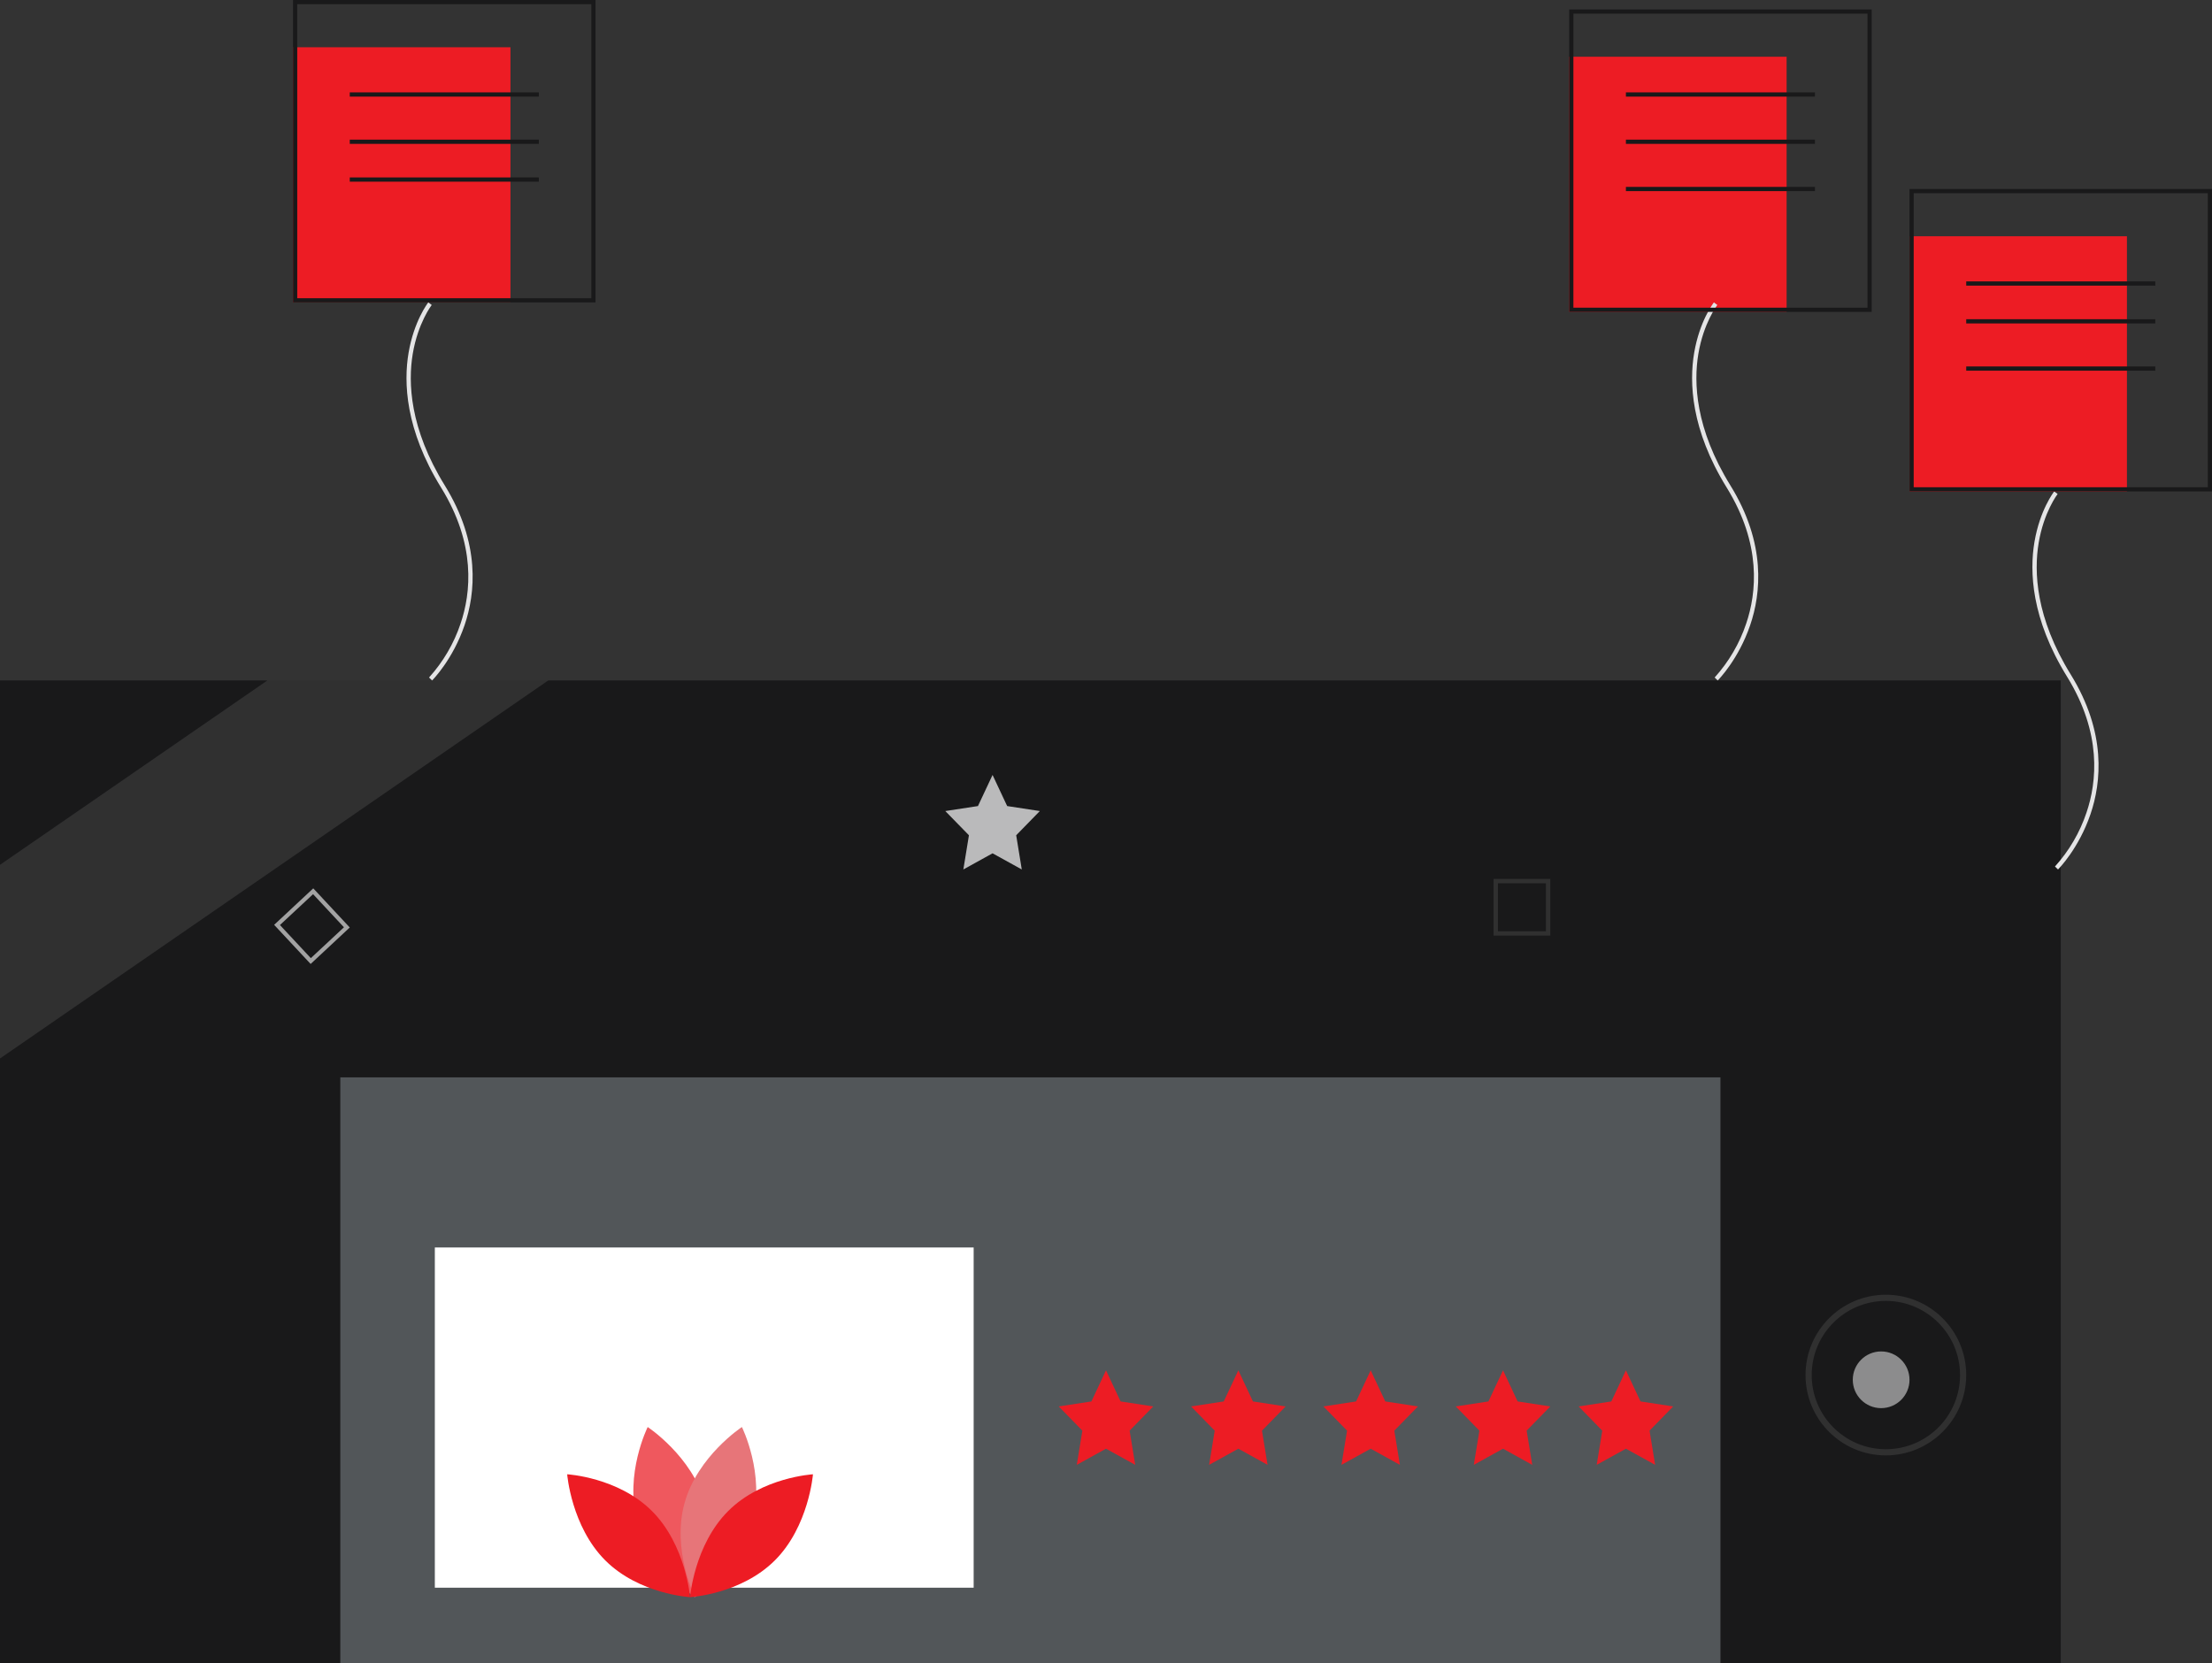 <?xml version="1.0" encoding="UTF-8"?>
<svg width="234px" height="176px" viewBox="0 0 234 176" version="1.1" xmlns="http://www.w3.org/2000/svg" xmlns:xlink="http://www.w3.org/1999/xlink">
    <rect x="0" y="0" width="234" height="176" fill="#333333" stroke="none"/>
    <title>no_comments</title>
    <g id="no_comments" stroke="none" stroke-width="1" fill="none" fill-rule="evenodd">
        <g fill-rule="nonzero">
            <polygon id="Path" fill="#19191A" points="0 72 218 72 218 176 0 176"></polygon>
            <polygon id="Path" fill="#525659" points="36 114 182 114 182 176 36 176"></polygon>
            <path d="M117,145 L118.545,148.292 L122,148.82 L119.5,151.382 L120.09,155 L117,153.292 L113.91,155 L114.5,151.382 L112,148.82 L115.455,148.292 L117,145 Z M131,145 L132.545,148.292 L136,148.82 L133.5,151.382 L134.09,155 L131,153.292 L127.91,155 L128.5,151.382 L126,148.82 L129.455,148.292 L131,145 Z M145,145 L146.545,148.292 L150,148.82 L147.5,151.382 L148.09,155 L145,153.292 L141.91,155 L142.5,151.382 L140,148.82 L143.455,148.292 L145,145 Z M159,145 L160.545,148.292 L164,148.82 L161.5,151.382 L162.09,155 L159,153.292 L155.91,155 L156.5,151.382 L154,148.82 L157.455,148.292 L159,145 Z M172,145 L173.545,148.292 L177,148.82 L174.5,151.382 L175.09,155 L172,153.292 L168.91,155 L169.5,151.382 L167,148.82 L170.455,148.292 L172,145 Z" id="Shape" fill="#ED1C24"></path>
            <polygon id="Path" fill="#FFFFFF" points="46 132 103 132 103 168 46 168"></polygon>
            <polygon id="Path" fill="#FFFFFF" opacity="0.1" points="58 72 0 112 0 91.508 28.286 72"></polygon>
            <path d="M32.86,102 L29,97.86 L33.14,94 L37,98.14 L32.86,102 Z M29.615,97.882 L32.882,101.385 L36.385,98.118 L33.118,94.615 L29.615,97.882 L29.615,97.882 Z" id="Shape" fill="#FFFFFF" opacity="0.6"></path>
            <path d="M164,99 L158,99 L158,93 L164,93 L164,99 Z M158.462,98.538 L163.538,98.538 L163.538,93.462 L158.462,93.462 L158.462,98.538 Z" id="Shape" fill="#FFFFFF" opacity="0.1"></path>
            <circle id="Oval" fill="#FFFFFF" opacity="0.5" cx="199" cy="146" r="3"></circle>
            <path d="M199.5,154 C194.806,154 191,150.194 191,145.5 C191,140.806 194.806,137 199.5,137 C204.194,137 208,140.806 208,145.5 C207.995,150.192 204.192,153.995 199.5,154 Z M199.5,137.654 C195.167,137.654 191.654,141.167 191.654,145.5 C191.654,149.833 195.167,153.346 199.5,153.346 C203.833,153.346 207.346,149.833 207.346,145.5 C207.341,141.169 203.831,137.659 199.5,137.654 Z" id="Shape" fill="#FFFFFF" opacity="0.1"></path>
            <path d="M67.414,160.951 C68.786,165.921 73.484,169 73.484,169 C73.484,169 75.957,164.02 74.586,159.049 C73.214,154.079 68.516,151 68.516,151 C68.516,151 66.043,155.98 67.414,160.951 L67.414,160.951 Z" id="Path" fill="#EF585E"></path>
            <path d="M68.972,159.892 C72.562,163.482 73,169 73,169 C73,169 67.618,168.698 64.028,165.108 C60.438,161.518 60,156 60,156 C60,156 65.382,156.302 68.972,159.892 Z" id="Path" fill="#ED1C24"></path>
            <path d="M79.586,160.951 C78.214,165.921 73.516,169 73.516,169 C73.516,169 71.043,164.02 72.414,159.049 C73.786,154.079 78.484,151 78.484,151 C78.484,151 80.957,155.98 79.586,160.951 L79.586,160.951 Z" id="Path" fill="#E77579"></path>
            <path d="M77.028,159.892 C73.438,163.482 73,169 73,169 C73,169 78.382,168.698 81.972,165.108 C85.562,161.518 86,156 86,156 C86,156 80.618,156.302 77.028,159.892 Z M166,6 L189,6 L189,33 L166,33 L166,6 Z" id="Shape" fill="#ED1C24"></path>
            <path d="M181.712,72 L181.387,71.69 C182.884,70.03 184.019,68.09 184.722,65.988 C185.829,62.733 186.369,57.593 182.659,51.588 C178.863,45.444 178.693,40.454 179.218,37.35 C179.789,33.972 181.247,32.079 181.308,32 L181.67,32.27 C181.655,32.288 180.21,34.172 179.662,37.449 C179.156,40.474 179.332,45.343 183.049,51.359 C186.854,57.516 186.29,62.799 185.147,66.147 C183.909,69.774 181.802,71.911 181.712,72 L181.712,72 Z" id="Path" fill="#E5E5E6"></path>
            <polygon id="Path" fill="#ED1C24" points="202 25 225 25 225 52 202 52"></polygon>
            <path d="M217.712,92 L217.387,91.69 C218.884,90.03 220.019,88.09 220.722,85.988 C221.829,82.733 222.369,77.593 218.659,71.588 C214.863,65.444 214.693,60.454 215.218,57.35 C215.789,53.972 217.247,52.079 217.308,52 L217.67,52.27 C217.655,52.288 216.21,54.172 215.662,57.449 C215.156,60.474 215.332,65.343 219.049,71.359 C222.854,77.516 222.29,82.799 221.147,86.147 C219.909,89.774 217.802,91.911 217.712,92 L217.712,92 Z" id="Path" fill="#E5E5E6"></path>
            <polygon id="Path" fill="#ED1C24" points="31 5 54 5 54 32 31 32"></polygon>
            <path d="M234,20 L234,52 L202,52 L202,20 L234,20 Z M233.556,20.444 L202.444,20.444 L202.444,51.556 L233.556,51.556 L233.556,20.444 Z M228,38.776 L228,39.224 L208,39.224 L208,38.776 L228,38.776 Z M228,33.776 L228,34.224 L208,34.224 L208,33.776 L228,33.776 Z M198,1 L198,33 L166,33 L166,1 L198,1 Z M197.556,1.444 L166.444,1.444 L166.444,32.556 L197.556,32.556 L197.556,1.444 Z M63,0 L63,32 L31,32 L31,0 L63,0 Z M62.556,0.444 L31.444,0.444 L31.444,31.556 L62.556,31.556 L62.556,0.444 Z M228,29.776 L228,30.224 L208,30.224 L208,29.776 L228,29.776 Z M192,19.776 L192,20.224 L172,20.224 L172,19.776 L192,19.776 Z M57,18.776 L57,19.224 L37,19.224 L37,18.776 L57,18.776 Z M192,14.776 L192,15.224 L172,15.224 L172,14.776 L192,14.776 Z M57,14.776 L57,15.224 L37,15.224 L37,14.776 L57,14.776 Z M192,9.776 L192,10.224 L172,10.224 L172,9.776 L192,9.776 Z M57,9.776 L57,10.224 L37,10.224 L37,9.776 L57,9.776 Z" id="Shape" fill="#19191A"></path>
            <path d="M45.712,72 L45.387,71.69 C46.884,70.03 48.019,68.09 48.722,65.988 C49.829,62.733 50.369,57.593 46.659,51.588 C42.863,45.444 42.693,40.454 43.218,37.35 C43.789,33.972 45.247,32.079 45.308,32 L45.67,32.27 C45.655,32.288 44.21,34.172 43.662,37.449 C43.156,40.474 43.332,45.343 47.049,51.359 C50.854,57.516 50.29,62.799 49.147,66.147 C47.909,69.774 45.802,71.911 45.712,72 L45.712,72 Z" id="Path" fill="#E5E5E6"></path>
            <polygon id="Path" fill="#FFFFFF" opacity="0.7" points="105 82 106.545 85.292 110 85.82 107.5 88.382 108.09 92 105 90.292 101.91 92 102.5 88.382 100 85.82 103.455 85.292"></polygon>
        </g>
    </g>
</svg>